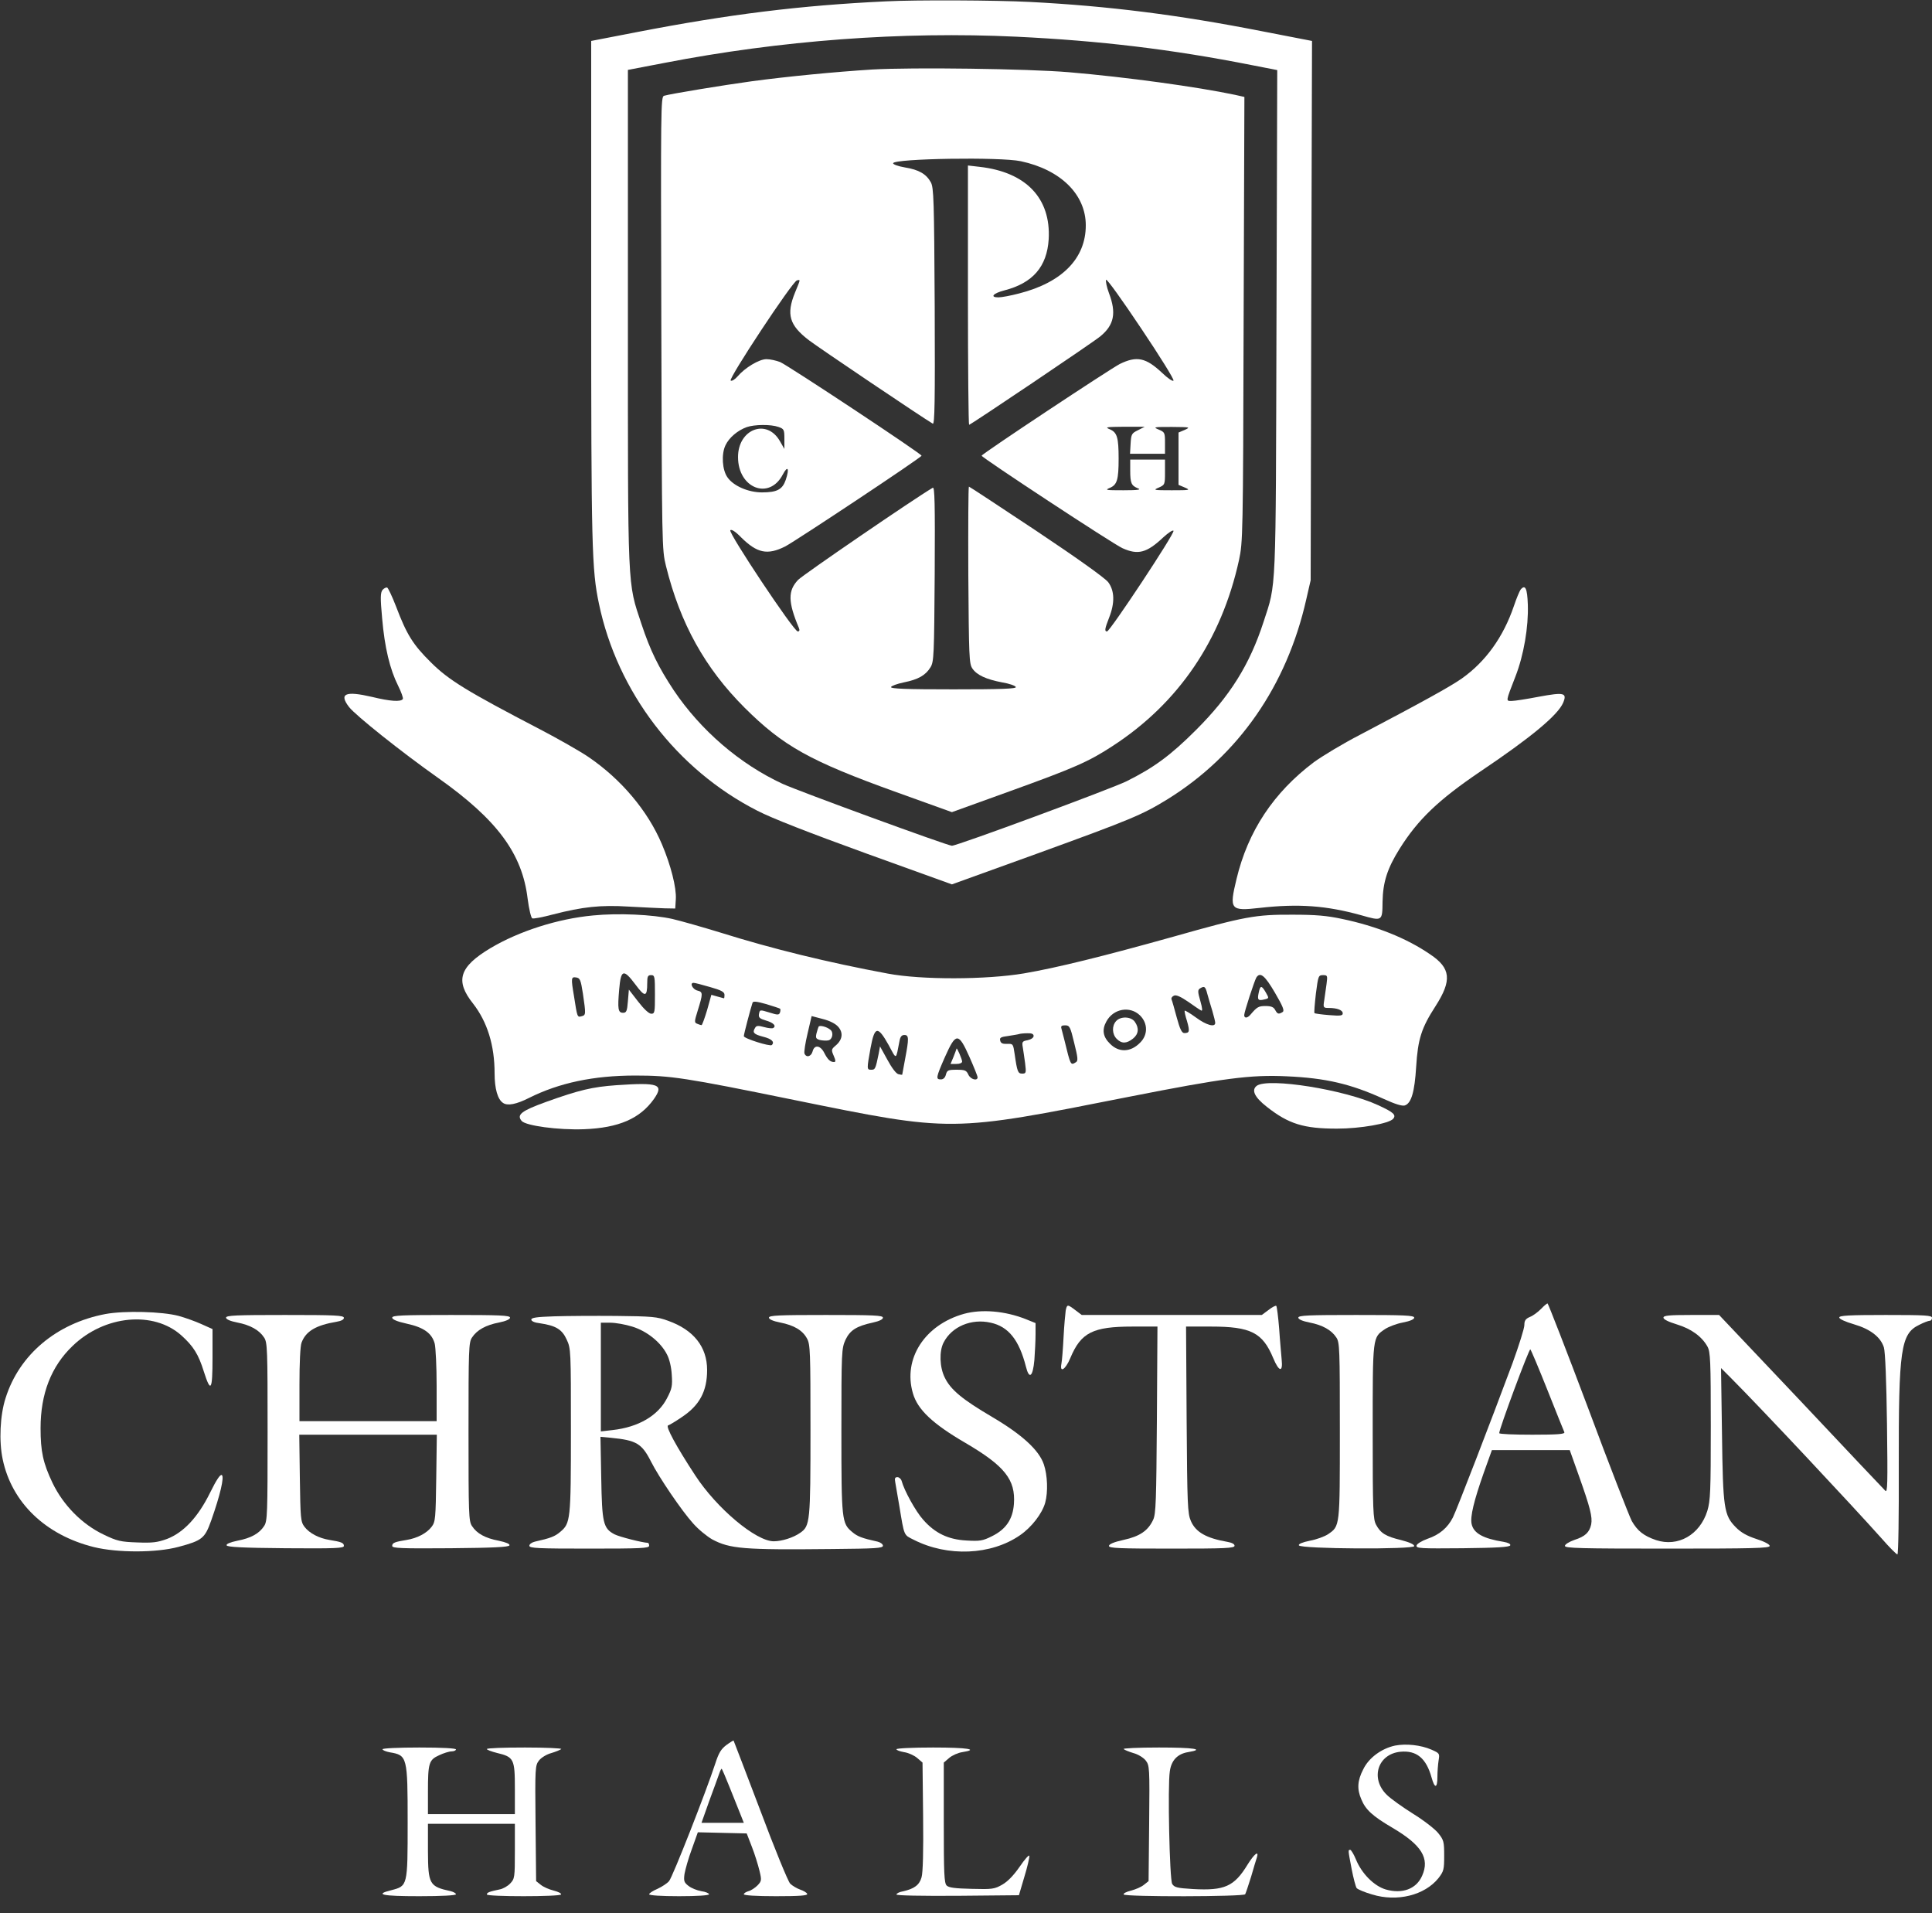 <svg width="101" height="100" viewBox="0 0 101 100" fill="none" xmlns="http://www.w3.org/2000/svg">
  <rect x="0" y="0" width="101" height="100" fill="#333333" stroke="none"/>
  <g clip-path="url(#clip0_887_2076)">
    <path
      d="M46.309 0.071C41.834 0.283 38.107 0.747 33.31 1.675L30.906 2.14V15.23C30.906 28.603 30.936 29.774 31.31 31.55C32.27 36.163 35.37 40.22 39.582 42.37C40.36 42.773 42.258 43.51 45.258 44.6L49.763 46.225L54.237 44.61C59.125 42.834 59.711 42.592 61.054 41.764C64.751 39.463 67.266 35.85 68.286 31.338L68.518 30.329L68.549 16.239L68.589 2.14L65.933 1.625C61.61 0.777 57.944 0.313 53.833 0.101C52.066 0.01 47.894 -0.01 46.309 0.071ZM53.126 1.918C57.52 2.13 61.236 2.574 65.428 3.401L66.771 3.664L66.731 16.794C66.69 31.267 66.731 30.43 66.054 32.509C65.327 34.75 64.297 36.385 62.529 38.151C61.186 39.493 60.327 40.119 58.893 40.836C58.095 41.229 50.045 44.206 49.763 44.206C49.541 44.206 41.764 41.36 40.905 40.967C38.663 39.927 36.633 38.171 35.229 36.092C34.421 34.871 33.997 34.013 33.532 32.61C32.795 30.39 32.825 31.035 32.825 16.593V3.654L34.724 3.29C40.814 2.109 47.167 1.635 53.126 1.918Z"
      fill="#FFFFFF" />
    <path
      d="M45.602 3.633C43.662 3.755 41.158 3.997 39.289 4.249C37.815 4.451 35.047 4.905 34.714 5.006C34.542 5.056 34.542 5.622 34.572 16.885C34.603 28.573 34.603 28.724 34.815 29.582C35.562 32.6 36.855 34.921 38.925 36.99C40.946 38.999 42.329 39.776 46.874 41.411L49.763 42.45L52.783 41.36C56.166 40.139 56.904 39.816 58.156 38.999C61.61 36.758 63.852 33.458 64.771 29.279C64.973 28.331 64.984 28.058 65.014 16.683L65.054 5.067L64.559 4.956C62.6 4.542 58.863 4.027 55.883 3.775C53.722 3.593 47.712 3.512 45.602 3.633ZM53.368 8.427C55.449 8.872 56.762 10.164 56.762 11.778C56.762 13.504 55.53 14.766 53.267 15.341C52.843 15.452 52.358 15.543 52.197 15.543C51.732 15.543 51.914 15.331 52.5 15.18C53.995 14.796 54.732 13.938 54.823 12.505C54.944 10.365 53.641 8.993 51.207 8.72L50.601 8.65V15.432C50.601 19.156 50.631 22.204 50.662 22.204C50.742 22.204 57.146 17.895 57.52 17.582C58.247 16.986 58.368 16.36 57.974 15.321C57.853 14.998 57.792 14.685 57.823 14.624C57.863 14.564 58.681 15.704 59.651 17.158C60.62 18.601 61.388 19.832 61.347 19.893C61.317 19.953 61.044 19.772 60.752 19.489C59.903 18.692 59.428 18.591 58.54 19.025C58.014 19.297 51.318 23.728 51.318 23.819C51.308 23.91 58.217 28.452 58.681 28.654C59.489 29.017 59.944 28.906 60.812 28.088C61.075 27.846 61.317 27.685 61.347 27.745C61.428 27.866 58.025 33.004 57.873 33.004C57.732 33.004 57.752 32.872 57.984 32.277C58.287 31.51 58.267 30.874 57.934 30.43C57.762 30.208 56.318 29.178 54.187 27.755C52.268 26.483 50.682 25.434 50.652 25.434C50.621 25.434 50.611 27.513 50.621 30.046C50.652 34.316 50.662 34.689 50.833 34.941C51.066 35.285 51.55 35.507 52.389 35.668C52.763 35.729 53.076 35.84 53.106 35.91C53.136 36.001 52.369 36.031 49.844 36.031C47.359 36.031 46.551 36.001 46.581 35.91C46.602 35.85 46.904 35.739 47.248 35.668C48.005 35.517 48.389 35.295 48.642 34.881C48.824 34.588 48.834 34.265 48.864 29.996C48.884 26.282 48.864 25.434 48.763 25.494C47.783 26.07 41.976 30.046 41.723 30.309C41.188 30.874 41.188 31.449 41.764 32.822C41.814 32.943 41.794 33.004 41.703 33.004C41.491 32.993 38.057 27.836 38.178 27.715C38.239 27.654 38.441 27.775 38.744 28.088C39.582 28.916 40.117 29.027 41.047 28.563C41.622 28.26 48.177 23.91 48.177 23.819C48.177 23.718 41.208 19.106 40.784 18.924C40.572 18.843 40.259 18.773 40.067 18.773C39.683 18.773 38.936 19.227 38.552 19.681C38.42 19.832 38.259 19.933 38.198 19.893C38.057 19.812 41.43 14.705 41.663 14.655C41.855 14.614 41.855 14.574 41.562 15.291C41.097 16.431 41.259 16.996 42.289 17.784C42.743 18.137 48.197 21.811 48.763 22.144C48.864 22.204 48.884 21.033 48.864 16.027C48.834 10.426 48.813 9.81 48.662 9.528C48.419 9.094 48.046 8.872 47.298 8.75C46.945 8.69 46.672 8.589 46.692 8.528C46.773 8.286 52.288 8.195 53.368 8.427ZM40.693 22.315C40.986 22.416 41.006 22.456 41.006 22.941V23.466L40.774 23.062C40.087 21.851 38.582 22.426 38.582 23.89C38.582 25.525 40.218 26.161 40.925 24.798C41.188 24.303 41.279 24.485 41.077 25.081C40.905 25.585 40.622 25.737 39.834 25.737C39.127 25.737 38.35 25.404 38.037 24.959C37.754 24.576 37.703 23.738 37.926 23.274C38.117 22.87 38.562 22.497 39.037 22.325C39.441 22.184 40.299 22.174 40.693 22.315ZM59.489 22.487C59.156 22.648 59.136 22.699 59.105 23.183L59.075 23.718H59.984H60.903V23.163C60.903 22.618 60.893 22.588 60.58 22.456C60.267 22.325 60.297 22.315 61.257 22.315C62.216 22.325 62.246 22.325 61.943 22.467L61.61 22.608V23.98V25.343L61.943 25.484C62.246 25.616 62.216 25.626 61.257 25.626C60.297 25.626 60.267 25.616 60.58 25.484C60.893 25.343 60.903 25.333 60.903 24.677V24.021H59.994H59.085V24.596C59.085 25.262 59.146 25.383 59.489 25.525C59.681 25.595 59.499 25.626 58.732 25.626C57.792 25.626 57.742 25.616 58.035 25.494C58.398 25.333 58.479 25.07 58.479 23.97C58.479 22.87 58.398 22.608 58.035 22.446C57.742 22.325 57.802 22.315 58.782 22.305H59.843L59.489 22.487Z"
      fill="#FFFFFF" />
    <path
      d="M19.998 30.834C19.887 30.975 19.877 31.237 19.978 32.327C20.109 33.851 20.382 34.982 20.816 35.85C20.978 36.173 21.089 36.486 21.059 36.536C20.958 36.697 20.392 36.657 19.443 36.425C18.049 36.102 17.706 36.253 18.251 36.96C18.604 37.404 20.938 39.271 22.907 40.664C25.988 42.844 27.3 44.61 27.583 46.972C27.654 47.517 27.765 47.981 27.826 48.001C27.886 48.032 28.371 47.941 28.896 47.8C30.462 47.396 31.401 47.295 32.866 47.386C33.593 47.426 34.441 47.467 34.744 47.477L35.3 47.487L35.33 47.002C35.37 46.407 35.067 45.216 34.603 44.126C33.865 42.38 32.472 40.724 30.745 39.554C30.31 39.261 29.179 38.615 28.23 38.121C24.412 36.132 23.452 35.547 22.523 34.618C21.584 33.69 21.261 33.165 20.705 31.701C20.503 31.177 20.291 30.733 20.241 30.712C20.18 30.692 20.069 30.753 19.998 30.834Z"
      fill="#FFFFFF" />
    <path
      d="M79.497 30.813C79.437 30.894 79.275 31.278 79.144 31.671C78.588 33.306 77.659 34.588 76.417 35.466C75.811 35.89 74.387 36.677 71.104 38.403C70.185 38.877 69.104 39.533 68.69 39.836C66.579 41.421 65.236 43.45 64.64 45.953C64.256 47.547 64.317 47.628 65.842 47.456C67.892 47.224 69.347 47.335 71.165 47.84C72.266 48.153 72.266 48.153 72.276 47.133C72.296 46.104 72.528 45.387 73.165 44.368C74.134 42.824 75.195 41.815 77.366 40.341C80.043 38.544 81.447 37.374 81.719 36.728C81.931 36.213 81.77 36.173 80.457 36.415C79.831 36.536 79.184 36.637 79.033 36.637C78.72 36.637 78.699 36.708 79.225 35.355C79.659 34.245 79.911 32.761 79.871 31.601C79.841 30.753 79.74 30.531 79.497 30.813Z"
      fill="#FFFFFF" />
    <path
      d="M30.997 47.85C29.159 48.022 27.139 48.668 25.644 49.556C24.008 50.535 23.775 51.261 24.735 52.462C25.472 53.411 25.856 54.632 25.856 56.096C25.856 56.913 26.018 57.468 26.3 57.65C26.533 57.812 26.997 57.721 27.654 57.388C29.229 56.6 31.027 56.217 33.209 56.217C35.067 56.217 35.804 56.328 41.491 57.489C49.833 59.184 49.642 59.184 59.024 57.327C63.943 56.358 65.377 56.166 67.266 56.257C69.306 56.348 70.609 56.651 72.336 57.438C72.932 57.711 73.296 57.822 73.437 57.781C73.781 57.67 73.952 57.075 74.033 55.763C74.124 54.309 74.306 53.734 75.043 52.594C75.912 51.241 75.851 50.605 74.76 49.879C73.538 49.041 71.952 48.405 70.165 48.032C69.367 47.86 68.781 47.81 67.569 47.81C65.63 47.8 65.084 47.901 61.337 48.96C57.691 49.98 55.247 50.585 53.53 50.878C51.56 51.211 48.167 51.221 46.41 50.888C43.268 50.303 40.38 49.596 37.673 48.748C36.754 48.466 35.623 48.143 35.148 48.032C34.108 47.8 32.32 47.719 30.997 47.85ZM33.229 51.473C33.714 52.129 33.835 52.119 33.835 51.393C33.835 51.039 33.865 50.969 34.037 50.969C34.229 50.969 34.239 51.039 34.239 51.978C34.239 52.907 34.229 52.987 34.047 52.987C33.926 52.987 33.663 52.745 33.36 52.351L32.876 51.726L32.825 52.331C32.785 52.856 32.744 52.937 32.572 52.937C32.31 52.937 32.28 52.745 32.37 51.706C32.461 50.666 32.593 50.626 33.229 51.473ZM66.65 51.887C67.074 52.614 67.155 52.826 67.054 52.896C66.842 53.028 66.781 53.008 66.66 52.785C66.579 52.634 66.448 52.584 66.155 52.584C65.791 52.584 65.711 52.634 65.367 53.038C65.216 53.219 65.044 53.24 65.044 53.058C65.044 52.896 65.579 51.261 65.68 51.09C65.882 50.787 66.125 50.989 66.65 51.887ZM69.347 51.443C69.306 51.716 69.256 52.099 69.225 52.301C69.165 52.664 69.185 52.684 69.458 52.684C69.902 52.684 70.195 52.795 70.195 52.967C70.195 53.088 70.084 53.108 69.478 53.058C69.084 53.028 68.741 52.977 68.72 52.957C68.69 52.937 68.731 52.472 68.791 51.938C68.912 51.009 68.922 50.969 69.165 50.969C69.397 50.969 69.407 50.989 69.347 51.443ZM30.472 51.928C30.633 53.028 30.633 53.058 30.401 53.118C30.179 53.179 30.179 53.179 30.007 52.069C29.846 51.12 29.856 51.05 30.118 51.09C30.32 51.12 30.361 51.211 30.472 51.928ZM37.128 51.594C37.703 51.756 37.875 51.847 37.875 51.998C37.875 52.099 37.865 52.18 37.845 52.18C37.835 52.18 37.683 52.139 37.511 52.089L37.188 51.998L36.966 52.795C36.835 53.23 36.703 53.593 36.673 53.583C36.643 53.583 36.542 53.553 36.451 53.512C36.289 53.452 36.299 53.391 36.471 52.836C36.754 51.928 36.754 51.847 36.461 51.776C36.209 51.716 36.037 51.372 36.259 51.372C36.33 51.372 36.714 51.473 37.128 51.594ZM63.115 51.948C63.175 52.16 63.287 52.553 63.377 52.836C63.458 53.108 63.529 53.401 63.529 53.462C63.529 53.714 63.064 53.583 62.529 53.189C62.226 52.967 61.953 52.806 61.933 52.826C61.913 52.846 61.964 53.098 62.054 53.371C62.206 53.906 62.186 53.997 61.913 53.997C61.782 53.997 61.681 53.785 61.519 53.189C61.398 52.735 61.277 52.311 61.246 52.24C61.216 52.17 61.277 52.079 61.378 52.039C61.489 51.988 61.731 52.099 62.115 52.361C62.418 52.574 62.721 52.785 62.792 52.816C62.873 52.866 62.862 52.715 62.751 52.321C62.61 51.837 62.61 51.746 62.731 51.665C62.963 51.524 63.014 51.554 63.115 51.948ZM40.784 52.725C40.804 52.755 40.804 52.846 40.774 52.927C40.723 53.058 40.653 53.058 40.238 52.927C39.703 52.765 39.723 52.765 39.673 53.028C39.653 53.189 39.733 53.25 40.036 53.34C40.43 53.452 40.602 53.623 40.42 53.734C40.37 53.764 40.158 53.744 39.946 53.684C39.653 53.603 39.541 53.603 39.481 53.714C39.319 53.966 39.39 54.057 39.895 54.188C40.339 54.299 40.511 54.461 40.349 54.622C40.259 54.713 38.885 54.279 38.885 54.158C38.885 54.057 39.239 52.715 39.34 52.412C39.37 52.321 39.552 52.341 40.057 52.483C40.43 52.594 40.754 52.705 40.784 52.725ZM59.6 53.078C60.014 53.492 60.014 54.097 59.6 54.501C59.105 55.006 58.489 55.026 58.025 54.552C57.661 54.198 57.6 53.825 57.833 53.401C58.196 52.715 59.075 52.563 59.6 53.078ZM43.814 53.663C44.097 53.976 44.046 54.35 43.682 54.653C43.46 54.844 43.45 54.875 43.581 55.177C43.693 55.43 43.693 55.511 43.602 55.511C43.4 55.511 43.268 55.379 43.087 55.026C42.885 54.632 42.572 54.592 42.481 54.955C42.41 55.228 42.147 55.298 42.056 55.066C42.026 54.996 42.097 54.521 42.218 54.017L42.43 53.108L43.006 53.26C43.369 53.351 43.672 53.502 43.814 53.663ZM56.156 54.511C56.348 55.278 56.368 55.45 56.247 55.521C55.964 55.692 55.974 55.712 55.641 54.35C55.58 54.128 55.52 53.865 55.489 53.764C55.449 53.633 55.499 53.593 55.681 53.593C55.914 53.593 55.954 53.663 56.156 54.511ZM46.45 54.612C46.884 55.41 46.824 55.44 47.026 54.4C47.066 54.188 47.137 54.097 47.278 54.097C47.52 54.097 47.52 54.279 47.319 55.339C47.238 55.773 47.167 56.146 47.167 56.166C47.167 56.187 47.076 56.177 46.965 56.146C46.844 56.116 46.611 55.803 46.389 55.389L46.005 54.693L45.935 55.077C45.773 55.864 45.753 55.914 45.551 55.914C45.309 55.914 45.309 55.894 45.511 54.774C45.723 53.633 45.884 53.603 46.45 54.612ZM54.035 54.148C54.035 54.239 53.904 54.33 53.722 54.37C53.439 54.42 53.419 54.461 53.469 54.743C53.5 54.915 53.55 55.298 53.591 55.581C53.651 56.076 53.641 56.116 53.439 56.116C53.217 56.116 53.176 56.025 53.045 55.107C52.964 54.562 52.964 54.552 52.651 54.562C52.419 54.572 52.318 54.532 52.288 54.39C52.247 54.239 52.318 54.198 52.712 54.148C52.964 54.108 53.227 54.067 53.278 54.047C53.338 54.027 53.53 54.007 53.712 54.007C53.934 53.997 54.035 54.047 54.035 54.148ZM50.682 55.248C50.914 55.773 51.106 56.247 51.106 56.308C51.106 56.52 50.732 56.419 50.621 56.166C50.52 55.944 50.439 55.914 50.005 55.914C49.561 55.914 49.51 55.944 49.45 56.166C49.409 56.328 49.318 56.419 49.187 56.419C48.914 56.419 48.924 56.328 49.399 55.248C49.975 53.956 50.106 53.956 50.682 55.248Z"
      fill="#FFFFFF" />
    <path
      d="M65.802 51.887C65.721 52.261 65.771 52.321 66.094 52.24C66.347 52.18 66.347 52.18 66.175 51.877C65.953 51.493 65.882 51.493 65.802 51.887Z"
      fill="#FFFFFF" />
    <path
      d="M58.348 53.371C58.116 53.623 58.136 54.057 58.378 54.299C58.641 54.562 58.893 54.552 59.227 54.289C59.52 54.057 59.56 53.744 59.328 53.411C59.136 53.129 58.58 53.108 58.348 53.371Z"
      fill="#FFFFFF" />
    <path
      d="M42.794 53.663C42.774 53.704 42.723 53.865 42.683 54.017C42.632 54.249 42.653 54.299 42.865 54.36C42.996 54.39 43.198 54.4 43.299 54.38C43.521 54.34 43.592 53.966 43.41 53.825C43.218 53.663 42.844 53.573 42.794 53.663Z"
      fill="#FFFFFF" />
    <path
      d="M50.005 54.814C49.995 54.855 49.924 55.046 49.844 55.248L49.692 55.611H49.995C50.177 55.611 50.298 55.561 50.298 55.48C50.288 55.349 50.015 54.713 50.005 54.814Z"
      fill="#FFFFFF" />
    <path
      d="M32.219 56.722C30.967 56.812 30.28 56.974 28.563 57.59C27.25 58.064 26.997 58.266 27.27 58.589C27.482 58.841 29.189 59.073 30.532 59.023C32.35 58.952 33.462 58.468 34.189 57.438C34.724 56.671 34.441 56.57 32.219 56.722Z"
      fill="#FFFFFF" />
    <path
      d="M65.701 56.752C65.408 56.974 65.579 57.347 66.226 57.852C67.367 58.75 68.155 58.992 69.892 58.992C71.114 58.992 72.619 58.73 72.831 58.478C73.003 58.276 72.852 58.135 72.033 57.761C70.286 56.954 66.307 56.318 65.701 56.752Z"
      fill="#FFFFFF" />
    <path
      d="M80.558 68.419C80.396 68.581 80.144 68.772 79.982 68.833C79.75 68.934 79.689 69.025 79.689 69.267C79.689 69.428 79.406 70.327 79.073 71.245C77.962 74.233 76.144 78.946 75.952 79.319C75.679 79.854 75.255 80.218 74.629 80.43C74.326 80.541 74.073 80.692 74.053 80.783C74.023 80.934 74.265 80.944 76.467 80.924C78.255 80.904 78.921 80.864 78.952 80.773C78.982 80.702 78.841 80.632 78.608 80.591C77.528 80.42 77.033 80.137 76.932 79.653C76.851 79.269 77.053 78.441 77.568 76.978L77.992 75.797H80.032H82.063L82.537 77.129C83.133 78.805 83.254 79.289 83.184 79.673C83.093 80.097 82.871 80.308 82.305 80.49C82.022 80.591 81.81 80.722 81.81 80.803C81.81 80.924 82.628 80.944 87.163 80.944C91.617 80.944 92.516 80.924 92.516 80.803C92.516 80.722 92.233 80.571 91.819 80.44C91.324 80.278 91.021 80.107 90.749 79.834C90.122 79.198 90.072 78.855 90.021 74.939L89.971 71.508L90.476 72.012C92.153 73.698 96.748 78.603 98.364 80.409C98.768 80.874 99.142 81.247 99.192 81.247C99.243 81.247 99.273 79.208 99.263 76.625C99.253 70.519 99.364 69.711 100.334 69.247C100.566 69.126 100.818 69.035 100.879 69.035C100.95 69.035 101 68.964 101 68.883C101 68.752 100.667 68.732 98.576 68.732C96.657 68.732 96.152 68.762 96.152 68.863C96.152 68.944 96.465 69.085 96.91 69.216C97.778 69.469 98.314 69.883 98.485 70.428C98.556 70.66 98.617 72.174 98.647 74.434C98.687 77.594 98.677 78.048 98.556 77.916C98.475 77.836 96.485 75.737 94.142 73.244L89.87 68.732H88.415C87.234 68.732 86.961 68.762 86.961 68.873C86.961 68.964 87.234 69.095 87.668 69.227C88.426 69.459 88.971 69.862 89.264 70.387C89.415 70.67 89.436 71.114 89.436 74.535C89.436 77.977 89.415 78.431 89.254 78.976C88.86 80.228 87.719 80.874 86.577 80.5C85.931 80.278 85.608 80.026 85.305 79.501C85.183 79.269 84.143 76.615 83.022 73.597C81.891 70.589 80.931 68.126 80.901 68.126C80.871 68.126 80.709 68.258 80.558 68.419ZM80.901 72.668C81.356 73.809 81.749 74.798 81.78 74.858C81.82 74.959 81.447 74.99 80.103 74.99C79.154 74.99 78.376 74.959 78.376 74.909C78.366 74.707 79.942 70.468 80.002 70.529C80.043 70.569 80.447 71.528 80.901 72.668Z"
      fill="#FFFFFF" />
    <path
      d="M55.712 68.5C55.691 68.661 55.631 69.277 55.6 69.893C55.57 70.498 55.52 71.124 55.489 71.275C55.388 71.79 55.702 71.588 55.954 70.983C56.51 69.65 57.126 69.338 59.206 69.338H60.509L60.479 74.202C60.449 78.431 60.428 79.128 60.287 79.43C60.024 80.006 59.58 80.308 58.731 80.49C58.227 80.601 57.974 80.712 57.974 80.803C57.974 80.924 58.509 80.944 61.257 80.944C64.064 80.944 64.539 80.924 64.539 80.793C64.539 80.702 64.398 80.632 64.165 80.591C63.064 80.399 62.509 80.087 62.256 79.501C62.085 79.108 62.065 78.674 62.034 74.202L62.004 69.338H63.307C65.387 69.338 66.004 69.65 66.559 70.983C66.862 71.71 67.074 71.75 67.003 71.074C66.983 70.811 66.912 70.085 66.872 69.459C66.822 68.823 66.751 68.288 66.721 68.258C66.69 68.227 66.508 68.318 66.317 68.47L65.963 68.732H61.257H56.55L56.217 68.48C55.803 68.167 55.782 68.167 55.712 68.5Z"
      fill="#FFFFFF" />
    <path
      d="M5.515 68.682C2.959 69.166 1.01 70.801 0.293 73.072C0 73.97 -0.06 75.343 0.142 76.281C0.616 78.542 2.384 80.238 4.909 80.864C6.141 81.166 8.171 81.166 9.333 80.853C10.575 80.52 10.706 80.409 11.039 79.481C11.514 78.139 11.736 77.18 11.595 77.099C11.514 77.049 11.312 77.351 10.979 78.028C10.353 79.299 9.595 80.107 8.727 80.44C8.222 80.621 7.979 80.652 7.171 80.621C6.313 80.591 6.121 80.551 5.414 80.208C4.293 79.673 3.313 78.684 2.747 77.513C2.252 76.473 2.121 75.868 2.121 74.647C2.121 72.85 2.677 71.417 3.798 70.347C5.464 68.742 8.03 68.5 9.484 69.802C10.11 70.367 10.373 70.781 10.656 71.689C11.019 72.83 11.11 72.689 11.11 70.973V69.469L10.524 69.206C10.211 69.065 9.676 68.873 9.343 68.782C8.474 68.55 6.505 68.5 5.515 68.682Z"
      fill="#FFFFFF" />
    <path
      d="M50.399 68.671C48.339 69.247 47.197 71.023 47.723 72.82C47.965 73.678 48.763 74.424 50.46 75.413C52.53 76.625 53.096 77.341 53.005 78.613C52.944 79.41 52.591 79.935 51.853 80.298C51.369 80.541 51.217 80.561 50.52 80.52C49.571 80.47 48.874 80.137 48.258 79.43C47.874 79.007 47.268 77.906 47.137 77.412C47.106 77.301 47.005 77.21 46.915 77.21C46.783 77.21 46.763 77.271 46.803 77.483C46.834 77.644 46.925 78.199 47.016 78.724C47.278 80.308 47.238 80.218 47.763 80.48C49.541 81.388 51.813 81.287 53.318 80.248C53.924 79.834 54.48 79.118 54.641 78.542C54.793 77.987 54.762 77.109 54.57 76.544C54.318 75.797 53.439 74.99 51.864 74.061C50.318 73.153 49.692 72.638 49.389 72.002C49.116 71.457 49.096 70.619 49.328 70.175C49.753 69.338 50.783 68.904 51.793 69.136C52.722 69.338 53.278 70.044 53.631 71.427C53.803 72.123 53.995 71.972 54.075 71.084C54.106 70.66 54.136 70.054 54.136 69.741V69.156L53.611 68.944C52.53 68.52 51.328 68.419 50.399 68.671Z"
      fill="#FFFFFF" />
    <path
      d="M11.817 68.873C11.817 68.954 12.029 69.055 12.403 69.126C13.08 69.257 13.554 69.519 13.807 69.913C13.979 70.165 13.989 70.529 13.989 74.838C13.989 79.148 13.979 79.511 13.807 79.763C13.554 80.157 13.11 80.399 12.413 80.531C12.029 80.611 11.817 80.702 11.847 80.773C11.878 80.864 12.686 80.904 14.928 80.924C17.534 80.944 17.978 80.924 17.978 80.803C17.978 80.642 17.847 80.591 17.221 80.49C16.665 80.399 16.17 80.137 15.918 79.804C15.716 79.541 15.706 79.36 15.675 77.25L15.645 74.99H19.241H22.836L22.806 77.25C22.776 79.36 22.765 79.541 22.564 79.804C22.311 80.137 21.816 80.399 21.261 80.49C20.634 80.591 20.503 80.642 20.503 80.803C20.503 80.924 20.948 80.944 23.553 80.924C25.796 80.904 26.604 80.864 26.634 80.773C26.664 80.702 26.452 80.611 26.068 80.531C25.371 80.399 24.927 80.157 24.674 79.763C24.503 79.511 24.493 79.148 24.493 74.838C24.493 70.529 24.503 70.165 24.674 69.913C24.927 69.519 25.402 69.257 26.088 69.126C26.452 69.055 26.664 68.954 26.664 68.873C26.664 68.752 26.129 68.732 23.584 68.732C21.008 68.732 20.503 68.752 20.503 68.873C20.503 68.964 20.756 69.075 21.261 69.186C22.149 69.378 22.574 69.681 22.725 70.226C22.776 70.428 22.826 71.427 22.826 72.436V74.283H19.241H15.655V72.376C15.655 71.265 15.695 70.337 15.766 70.175C15.988 69.58 16.514 69.267 17.604 69.085C17.837 69.045 17.978 68.974 17.978 68.883C17.978 68.752 17.524 68.732 14.898 68.732C12.352 68.732 11.817 68.752 11.817 68.873Z"
      fill="#FFFFFF" />
    <path
      d="M28.967 68.803C28.058 68.833 27.775 68.873 27.775 68.974C27.775 69.055 27.947 69.136 28.23 69.166C29.048 69.287 29.381 69.479 29.623 70.014C29.846 70.488 29.846 70.579 29.846 74.788C29.846 79.471 29.825 79.622 29.28 80.076C29.007 80.308 28.775 80.399 27.957 80.581C27.795 80.621 27.674 80.712 27.674 80.793C27.674 80.924 28.108 80.944 30.805 80.944C33.522 80.944 33.936 80.924 33.936 80.793C33.936 80.712 33.906 80.642 33.865 80.642C33.583 80.632 32.381 80.329 32.128 80.198C31.532 79.885 31.472 79.612 31.431 77.24L31.391 75.101L31.936 75.151C33.27 75.282 33.552 75.444 34.037 76.403C34.451 77.22 35.643 78.976 36.239 79.632C36.512 79.945 36.966 80.308 37.229 80.46C38.158 80.954 38.855 81.015 43.511 80.965C45.773 80.944 46.157 80.924 46.157 80.793C46.157 80.712 46.036 80.621 45.884 80.581C45.056 80.399 44.824 80.308 44.551 80.076C44.006 79.622 43.986 79.471 43.986 74.788C43.986 70.629 43.996 70.488 44.198 70.034C44.44 69.529 44.763 69.317 45.642 69.126C45.965 69.055 46.157 68.964 46.157 68.873C46.157 68.752 45.682 68.732 43.178 68.732C40.723 68.732 40.198 68.752 40.198 68.873C40.198 68.954 40.41 69.055 40.784 69.126C41.501 69.267 41.956 69.529 42.188 69.963C42.359 70.266 42.37 70.65 42.37 74.737C42.37 79.541 42.349 79.763 41.834 80.117C41.481 80.369 40.875 80.561 40.451 80.561C39.521 80.561 37.471 78.845 36.34 77.109C35.36 75.615 34.785 74.556 34.926 74.505C34.997 74.485 35.32 74.293 35.643 74.071C36.572 73.456 36.966 72.719 36.966 71.609C36.966 70.397 36.259 69.509 34.926 69.035C34.35 68.823 34.088 68.803 32.219 68.782C31.078 68.772 29.613 68.782 28.967 68.803ZM33.047 69.338C33.815 69.57 34.542 70.155 34.865 70.791C34.997 71.033 35.098 71.467 35.118 71.861C35.158 72.436 35.128 72.588 34.875 73.072C34.411 73.99 33.381 74.596 32.027 74.747L31.411 74.818V71.972V69.136H31.906C32.179 69.136 32.694 69.227 33.047 69.338Z"
      fill="#FFFFFF" />
    <path
      d="M67.872 68.873C67.872 68.954 68.084 69.055 68.458 69.126C69.135 69.257 69.609 69.519 69.862 69.913C70.034 70.165 70.044 70.519 70.044 74.788C70.044 79.844 70.054 79.763 69.417 80.198C69.246 80.309 68.822 80.47 68.478 80.531C68.084 80.611 67.872 80.702 67.902 80.773C67.963 80.965 73.932 80.995 73.932 80.813C73.932 80.722 73.68 80.611 73.255 80.5C72.447 80.309 72.175 80.137 71.942 79.703C71.781 79.41 71.761 78.996 71.761 74.838C71.761 69.822 71.751 69.913 72.407 69.469C72.589 69.348 73.013 69.186 73.336 69.126C73.72 69.055 73.932 68.954 73.932 68.873C73.932 68.752 73.397 68.732 70.902 68.732C68.407 68.732 67.872 68.752 67.872 68.873Z"
      fill="#FFFFFF" />
    <path
      d="M37.976 91.209C37.693 91.421 37.572 91.623 37.39 92.188C36.916 93.641 35.158 98.122 34.976 98.324C34.875 98.445 34.603 98.617 34.37 98.728C34.128 98.829 33.936 98.96 33.936 99.01C33.936 99.071 34.572 99.112 35.502 99.112C36.461 99.112 37.067 99.071 37.067 99.01C37.067 98.96 36.885 98.879 36.663 98.849C36.431 98.809 36.138 98.688 35.996 98.576C35.764 98.395 35.734 98.324 35.784 97.951C35.825 97.719 35.986 97.133 36.168 96.649L36.481 95.771L37.754 95.801L39.036 95.831L39.309 96.538C39.461 96.921 39.632 97.487 39.703 97.779C39.824 98.274 39.814 98.324 39.602 98.546C39.471 98.677 39.259 98.819 39.127 98.849C38.996 98.889 38.885 98.96 38.885 99.01C38.885 99.071 39.531 99.112 40.562 99.112C41.804 99.112 42.228 99.081 42.198 98.99C42.178 98.93 42.016 98.829 41.834 98.768C41.663 98.708 41.42 98.566 41.309 98.455C41.198 98.344 40.491 96.618 39.743 94.62C38.986 92.632 38.36 90.987 38.35 90.977C38.34 90.966 38.168 91.067 37.976 91.209ZM38.127 93.379C38.33 93.894 38.592 94.529 38.693 94.792L38.885 95.276H37.774H36.673L37.077 94.136C37.309 93.52 37.532 92.884 37.592 92.723C37.643 92.571 37.703 92.45 37.724 92.45C37.744 92.45 37.925 92.874 38.127 93.379Z"
      fill="#FFFFFF" />
    <path
      d="M72.932 91.239C72.225 91.39 71.558 91.875 71.266 92.481C70.963 93.066 70.932 93.51 71.165 94.045C71.387 94.59 71.75 94.923 72.781 95.528C74.326 96.437 74.75 97.133 74.346 98.042C74.043 98.738 73.306 99.01 72.437 98.758C71.831 98.576 71.185 97.931 70.882 97.184C70.771 96.911 70.629 96.689 70.589 96.689C70.468 96.689 70.468 96.679 70.66 97.688C70.751 98.163 70.872 98.617 70.922 98.688C70.983 98.758 71.346 98.91 71.73 99.021C73.043 99.424 74.477 99.061 75.195 98.173C75.477 97.809 75.498 97.719 75.498 96.992C75.498 96.265 75.477 96.174 75.184 95.811C75.013 95.599 74.427 95.145 73.871 94.802C73.326 94.459 72.7 94.015 72.498 93.813C71.619 92.955 72.023 91.683 73.205 91.562C74.053 91.481 74.558 91.895 74.841 92.915C75.003 93.5 75.144 93.48 75.144 92.874C75.144 92.612 75.174 92.228 75.205 92.026C75.265 91.653 75.265 91.643 74.831 91.451C74.275 91.209 73.508 91.128 72.932 91.239Z"
      fill="#FFFFFF" />
    <path
      d="M19.998 91.431C19.998 91.481 20.17 91.552 20.382 91.592C21.291 91.744 21.311 91.824 21.311 95.256C21.311 98.597 21.311 98.576 20.453 98.799C19.554 99.021 19.968 99.112 21.917 99.112C23.109 99.112 23.836 99.071 23.836 99.01C23.836 98.96 23.715 98.889 23.563 98.849C22.442 98.607 22.382 98.486 22.372 96.76V95.327H24.644H26.916V96.76C26.916 98.122 26.906 98.203 26.674 98.445C26.543 98.587 26.29 98.728 26.119 98.758C25.583 98.869 25.452 98.92 25.452 99.021C25.452 99.142 29.26 99.142 29.33 99.021C29.361 98.97 29.189 98.879 28.947 98.819C28.704 98.758 28.401 98.627 28.27 98.516L28.027 98.324L27.997 95.306C27.967 92.369 27.977 92.279 28.179 92.016C28.3 91.865 28.583 91.693 28.815 91.633C29.048 91.562 29.28 91.471 29.34 91.421C29.391 91.38 28.532 91.34 27.442 91.34C26.351 91.34 25.452 91.37 25.452 91.421C25.452 91.461 25.694 91.552 25.977 91.623C26.866 91.835 26.916 91.936 26.916 93.49V94.822H24.644H22.372V93.661C22.372 92.147 22.422 91.986 22.957 91.744C23.19 91.633 23.483 91.542 23.614 91.542C23.735 91.542 23.836 91.491 23.836 91.441C23.836 91.38 23.129 91.34 21.917 91.34C20.826 91.34 19.998 91.38 19.998 91.431Z"
      fill="#FFFFFF" />
    <path
      d="M46.864 91.431C46.864 91.481 47.046 91.542 47.258 91.582C47.48 91.612 47.793 91.754 47.945 91.885L48.227 92.127L48.258 94.943C48.278 96.78 48.248 97.88 48.177 98.122C48.066 98.526 47.793 98.728 47.197 98.859C47.016 98.889 46.864 98.97 46.864 99.021C46.864 99.081 48.127 99.101 50.066 99.091L53.267 99.061L53.55 98.102C53.712 97.577 53.823 97.083 53.813 97.002C53.793 96.931 53.57 97.184 53.308 97.567C52.995 98.021 52.682 98.344 52.399 98.506C51.995 98.738 51.874 98.758 50.803 98.728C49.924 98.708 49.611 98.667 49.49 98.556C49.359 98.425 49.339 97.931 49.339 95.266V92.127L49.621 91.885C49.773 91.754 50.086 91.612 50.308 91.582C51.197 91.441 50.591 91.34 48.783 91.34C47.733 91.34 46.864 91.38 46.864 91.431Z"
      fill="#FFFFFF" />
    <path
      d="M58.742 91.421C58.792 91.471 59.025 91.562 59.257 91.633C59.489 91.693 59.772 91.865 59.893 92.016C60.095 92.279 60.105 92.37 60.075 95.306L60.045 98.324L59.802 98.516C59.671 98.627 59.368 98.758 59.126 98.819C58.883 98.879 58.711 98.97 58.742 99.021C58.812 99.152 65.014 99.142 65.095 99.01C65.125 98.96 65.266 98.536 65.408 98.082C65.539 97.618 65.68 97.164 65.711 97.073C65.822 96.699 65.559 96.911 65.216 97.466C64.519 98.607 64.014 98.829 62.368 98.738C61.519 98.688 61.388 98.647 61.277 98.466C61.145 98.223 61.034 93.349 61.156 92.581C61.236 92.006 61.56 91.673 62.105 91.582C63.024 91.431 62.418 91.34 60.58 91.34C59.509 91.34 58.681 91.38 58.742 91.421Z"
      fill="#FFFFFF" />
  </g>
  <defs>
    <clipPath id="clip0_887_2076">
      <rect width="101" height="99.212" fill="white" />
    </clipPath>
  </defs>
</svg>
